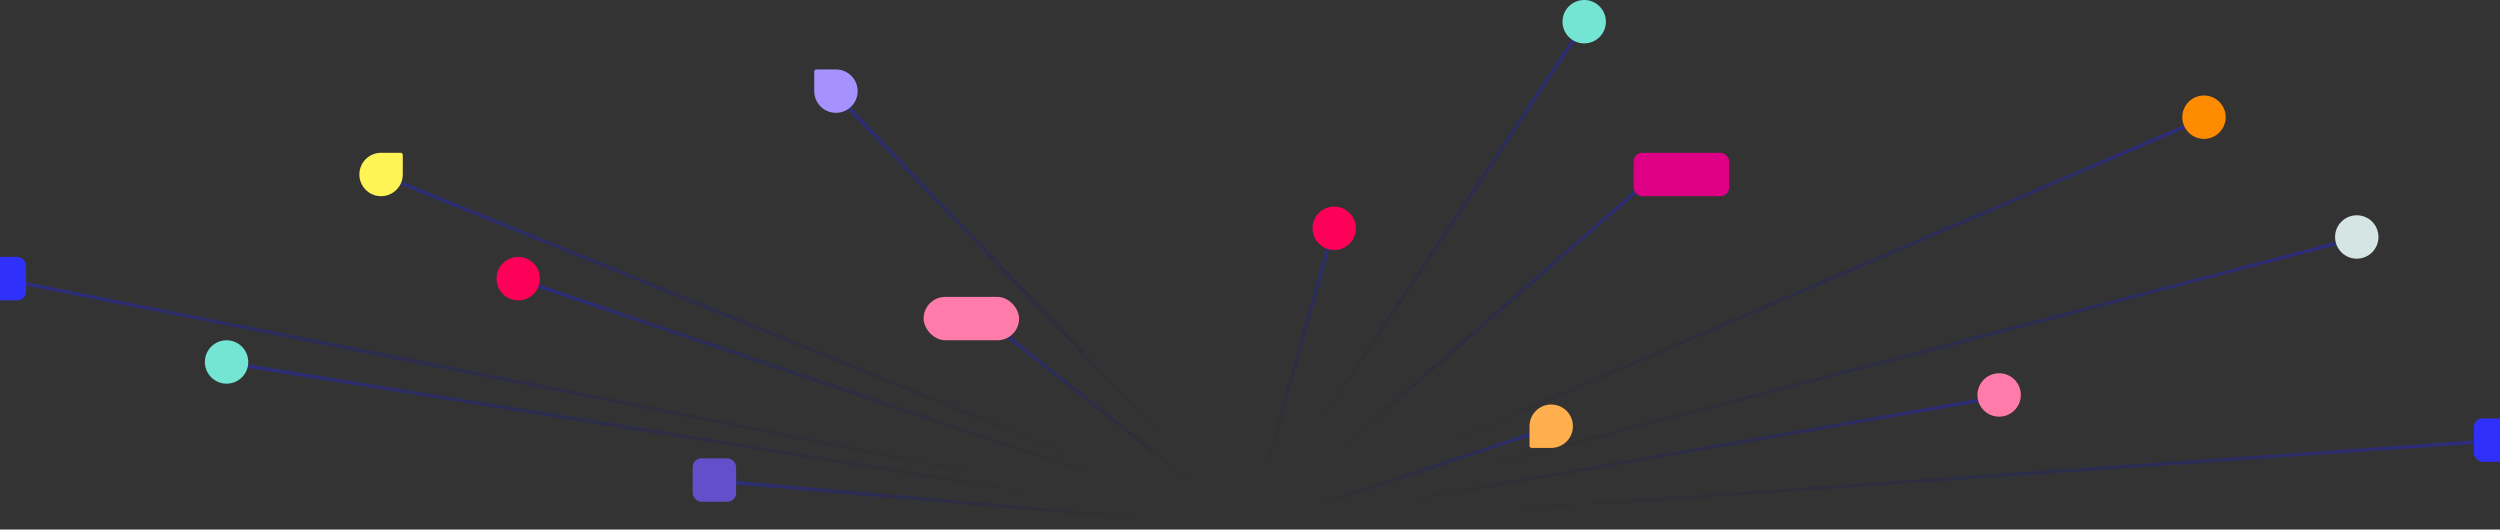 <?xml version="1.0" encoding="utf-8"?>
<svg xmlns="http://www.w3.org/2000/svg" width="1440" height="305" viewBox="0 0 1440 305" fill="none">
<rect x="0" y="0" width="1440" height="305" fill="#333333" stroke="none"/>
<path opacity="0.5" d="M5 161.5L720 304" stroke="url(#paint0_linear_328_5463)" stroke-width="2"/>
<path opacity="0.5" d="M131 209L720 304" stroke="url(#paint1_linear_328_5463)" stroke-width="2"/>
<path opacity="0.5" d="M299 161L720 304" stroke="url(#paint2_linear_328_5463)" stroke-width="2"/>
<path opacity="0.5" d="M412 277L720 304" stroke="url(#paint3_linear_328_5463)" stroke-width="2"/>
<path opacity="0.5" d="M220 101L720 304" stroke="url(#paint4_linear_328_5463)" stroke-width="2"/>
<path opacity="0.5" d="M482 55L720 304" stroke="url(#paint5_linear_328_5463)" stroke-width="2"/>
<path opacity="0.5" d="M769 128L720 304" stroke="url(#paint6_linear_328_5463)" stroke-width="2"/>
<path opacity="0.5" d="M953 101L720 304" stroke="url(#paint7_linear_328_5463)" stroke-width="2"/>
<path opacity="0.5" d="M913 13L720 304" stroke="url(#paint8_linear_328_5463)" stroke-width="2"/>
<path opacity="0.5" d="M1270 68L720 304" stroke="url(#paint9_linear_328_5463)" stroke-width="2"/>
<path opacity="0.5" d="M1155 228L720 304" stroke="url(#paint10_linear_328_5463)" stroke-width="2"/>
<path opacity="0.5" d="M894 246L720 304" stroke="url(#paint11_linear_328_5463)" stroke-width="2"/>
<path opacity="0.5" d="M1435 254L720 304" stroke="url(#paint12_linear_328_5463)" stroke-width="2"/>
<path opacity="0.5" d="M1358 137L720 304" stroke="url(#paint13_linear_328_5463)" stroke-width="2"/>
<path opacity="0.5" d="M568 184L720 304" stroke="url(#paint14_linear_328_5463)" stroke-width="2"/>
<path fill-rule="evenodd" clip-rule="evenodd" d="M481.5 65C474.596 65 469 59.404 469 52.5V41.25C469 40.56 469.56 40 470.25 40H481.5C488.404 40 494 45.596 494 52.5C494 59.404 488.404 65 481.5 65Z" fill="#A592FF"/>
<rect x="941" y="88" width="55" height="25" rx="5" fill="#DD0085"/>
<circle cx="1357.5" cy="136.5" r="12.5" fill="#D4E5E3"/>
<circle cx="298.5" cy="160.5" r="12.5" fill="#FD0058"/>
<rect x="399" y="264" width="25" height="25" rx="5" fill="#644FCA"/>
<rect x="532" y="171" width="55" height="25" rx="12.5" fill="#FF7BA9"/>
<circle cx="1151.5" cy="227.5" r="12.5" fill="#FF7BA9"/>
<path fill-rule="evenodd" clip-rule="evenodd" d="M219.5 113C226.404 113 232 107.404 232 100.5V89.25C232 88.56 231.44 88 230.75 88H219.5C212.596 88 207 93.596 207 100.5C207 107.404 212.596 113 219.5 113Z" fill="#FFF455"/>
<path fill-rule="evenodd" clip-rule="evenodd" d="M893.5 233C886.596 233 881 238.596 881 245.5V256.75C881 257.44 881.56 258 882.25 258H893.5C900.404 258 906 252.404 906 245.5C906 238.596 900.404 233 893.5 233Z" fill="#FFAF4D"/>
<circle cx="768.5" cy="131.5" r="12.5" fill="#FD0058"/>
<circle cx="912.5" cy="12.5" r="12.5" fill="#74E5D3"/>
<rect x="-10" y="148" width="25" height="25" rx="5" fill="#3030FB"/>
<rect x="1425" y="241" width="25" height="25" rx="5" fill="#3030FB"/>
<circle cx="1269.5" cy="67.5" r="12.5" fill="#FF8C00"/>
<circle cx="130.5" cy="208.5" r="12.5" fill="#74E5D3"/>
<defs>
<linearGradient id="paint0_linear_328_5463" x1="5.661" y1="161.313" x2="153.292" y2="530.688" gradientUnits="userSpaceOnUse">
<stop stop-color="#2727D3"/>
<stop offset="0.8" stop-color="#0D0C33" stop-opacity="0"/>
</linearGradient>
<linearGradient id="paint1_linear_328_5463" x1="131.545" y1="208.875" x2="215.169" y2="467.413" gradientUnits="userSpaceOnUse">
<stop stop-color="#2727D3"/>
<stop offset="0.8" stop-color="#0D0C33" stop-opacity="0"/>
</linearGradient>
<linearGradient id="paint2_linear_328_5463" x1="299.389" y1="160.812" x2="499.406" y2="454.449" gradientUnits="userSpaceOnUse">
<stop stop-color="#2727D3"/>
<stop offset="0.8" stop-color="#0D0C33" stop-opacity="0"/>
</linearGradient>
<linearGradient id="paint3_linear_328_5463" x1="412.285" y1="276.965" x2="426.126" y2="355.698" gradientUnits="userSpaceOnUse">
<stop stop-color="#2727D3"/>
<stop offset="0.8" stop-color="#0D0C33" stop-opacity="0"/>
</linearGradient>
<linearGradient id="paint4_linear_328_5463" x1="220.463" y1="100.734" x2="519.254" y2="467.712" gradientUnits="userSpaceOnUse">
<stop stop-color="#2727D3"/>
<stop offset="0.8" stop-color="#0D0C33" stop-opacity="0"/>
</linearGradient>
<linearGradient id="paint5_linear_328_5463" x1="482.22" y1="54.673" x2="772.946" y2="193.241" gradientUnits="userSpaceOnUse">
<stop stop-color="#2727D3"/>
<stop offset="0.8" stop-color="#0D0C33" stop-opacity="0"/>
</linearGradient>
<linearGradient id="paint6_linear_328_5463" x1="768.955" y1="127.769" x2="696.891" y2="137.774" gradientUnits="userSpaceOnUse">
<stop stop-color="#2727D3"/>
<stop offset="0.8" stop-color="#0D0C33" stop-opacity="0"/>
</linearGradient>
<linearGradient id="paint7_linear_328_5463" x1="952.784" y1="100.734" x2="689.692" y2="251.313" gradientUnits="userSpaceOnUse">
<stop stop-color="#2727D3"/>
<stop offset="0.8" stop-color="#0D0C33" stop-opacity="0"/>
</linearGradient>
<linearGradient id="paint8_linear_328_5463" x1="912.821" y1="12.618" x2="652.032" y2="98.867" gradientUnits="userSpaceOnUse">
<stop stop-color="#2727D3"/>
<stop offset="0.8" stop-color="#0D0C33" stop-opacity="0"/>
</linearGradient>
<linearGradient id="paint9_linear_328_5463" x1="1269.49" y1="67.69" x2="918.729" y2="475.316" gradientUnits="userSpaceOnUse">
<stop stop-color="#2727D3"/>
<stop offset="0.8" stop-color="#0D0C33" stop-opacity="0"/>
</linearGradient>
<linearGradient id="paint10_linear_328_5463" x1="1154.6" y1="227.9" x2="1083.3" y2="431.389" gradientUnits="userSpaceOnUse">
<stop stop-color="#2727D3"/>
<stop offset="0.8" stop-color="#0D0C33" stop-opacity="0"/>
</linearGradient>
<linearGradient id="paint11_linear_328_5463" x1="893.839" y1="245.924" x2="813.283" y2="366.433" gradientUnits="userSpaceOnUse">
<stop stop-color="#2727D3"/>
<stop offset="0.8" stop-color="#0D0C33" stop-opacity="0"/>
</linearGradient>
<linearGradient id="paint12_linear_328_5463" x1="1434.34" y1="253.934" x2="1413.67" y2="401.344" gradientUnits="userSpaceOnUse">
<stop stop-color="#2727D3"/>
<stop offset="0.8" stop-color="#0D0C33" stop-opacity="0"/>
</linearGradient>
<linearGradient id="paint13_linear_328_5463" x1="1357.41" y1="136.781" x2="1150.81" y2="530.362" gradientUnits="userSpaceOnUse">
<stop stop-color="#2727D3"/>
<stop offset="0.8" stop-color="#0D0C33" stop-opacity="0"/>
</linearGradient>
<linearGradient id="paint14_linear_328_5463" x1="568.141" y1="183.843" x2="731.015" y2="286.718" gradientUnits="userSpaceOnUse">
<stop stop-color="#2727D3"/>
<stop offset="0.8" stop-color="#0D0C33" stop-opacity="0"/>
</linearGradient>
</defs>
</svg>